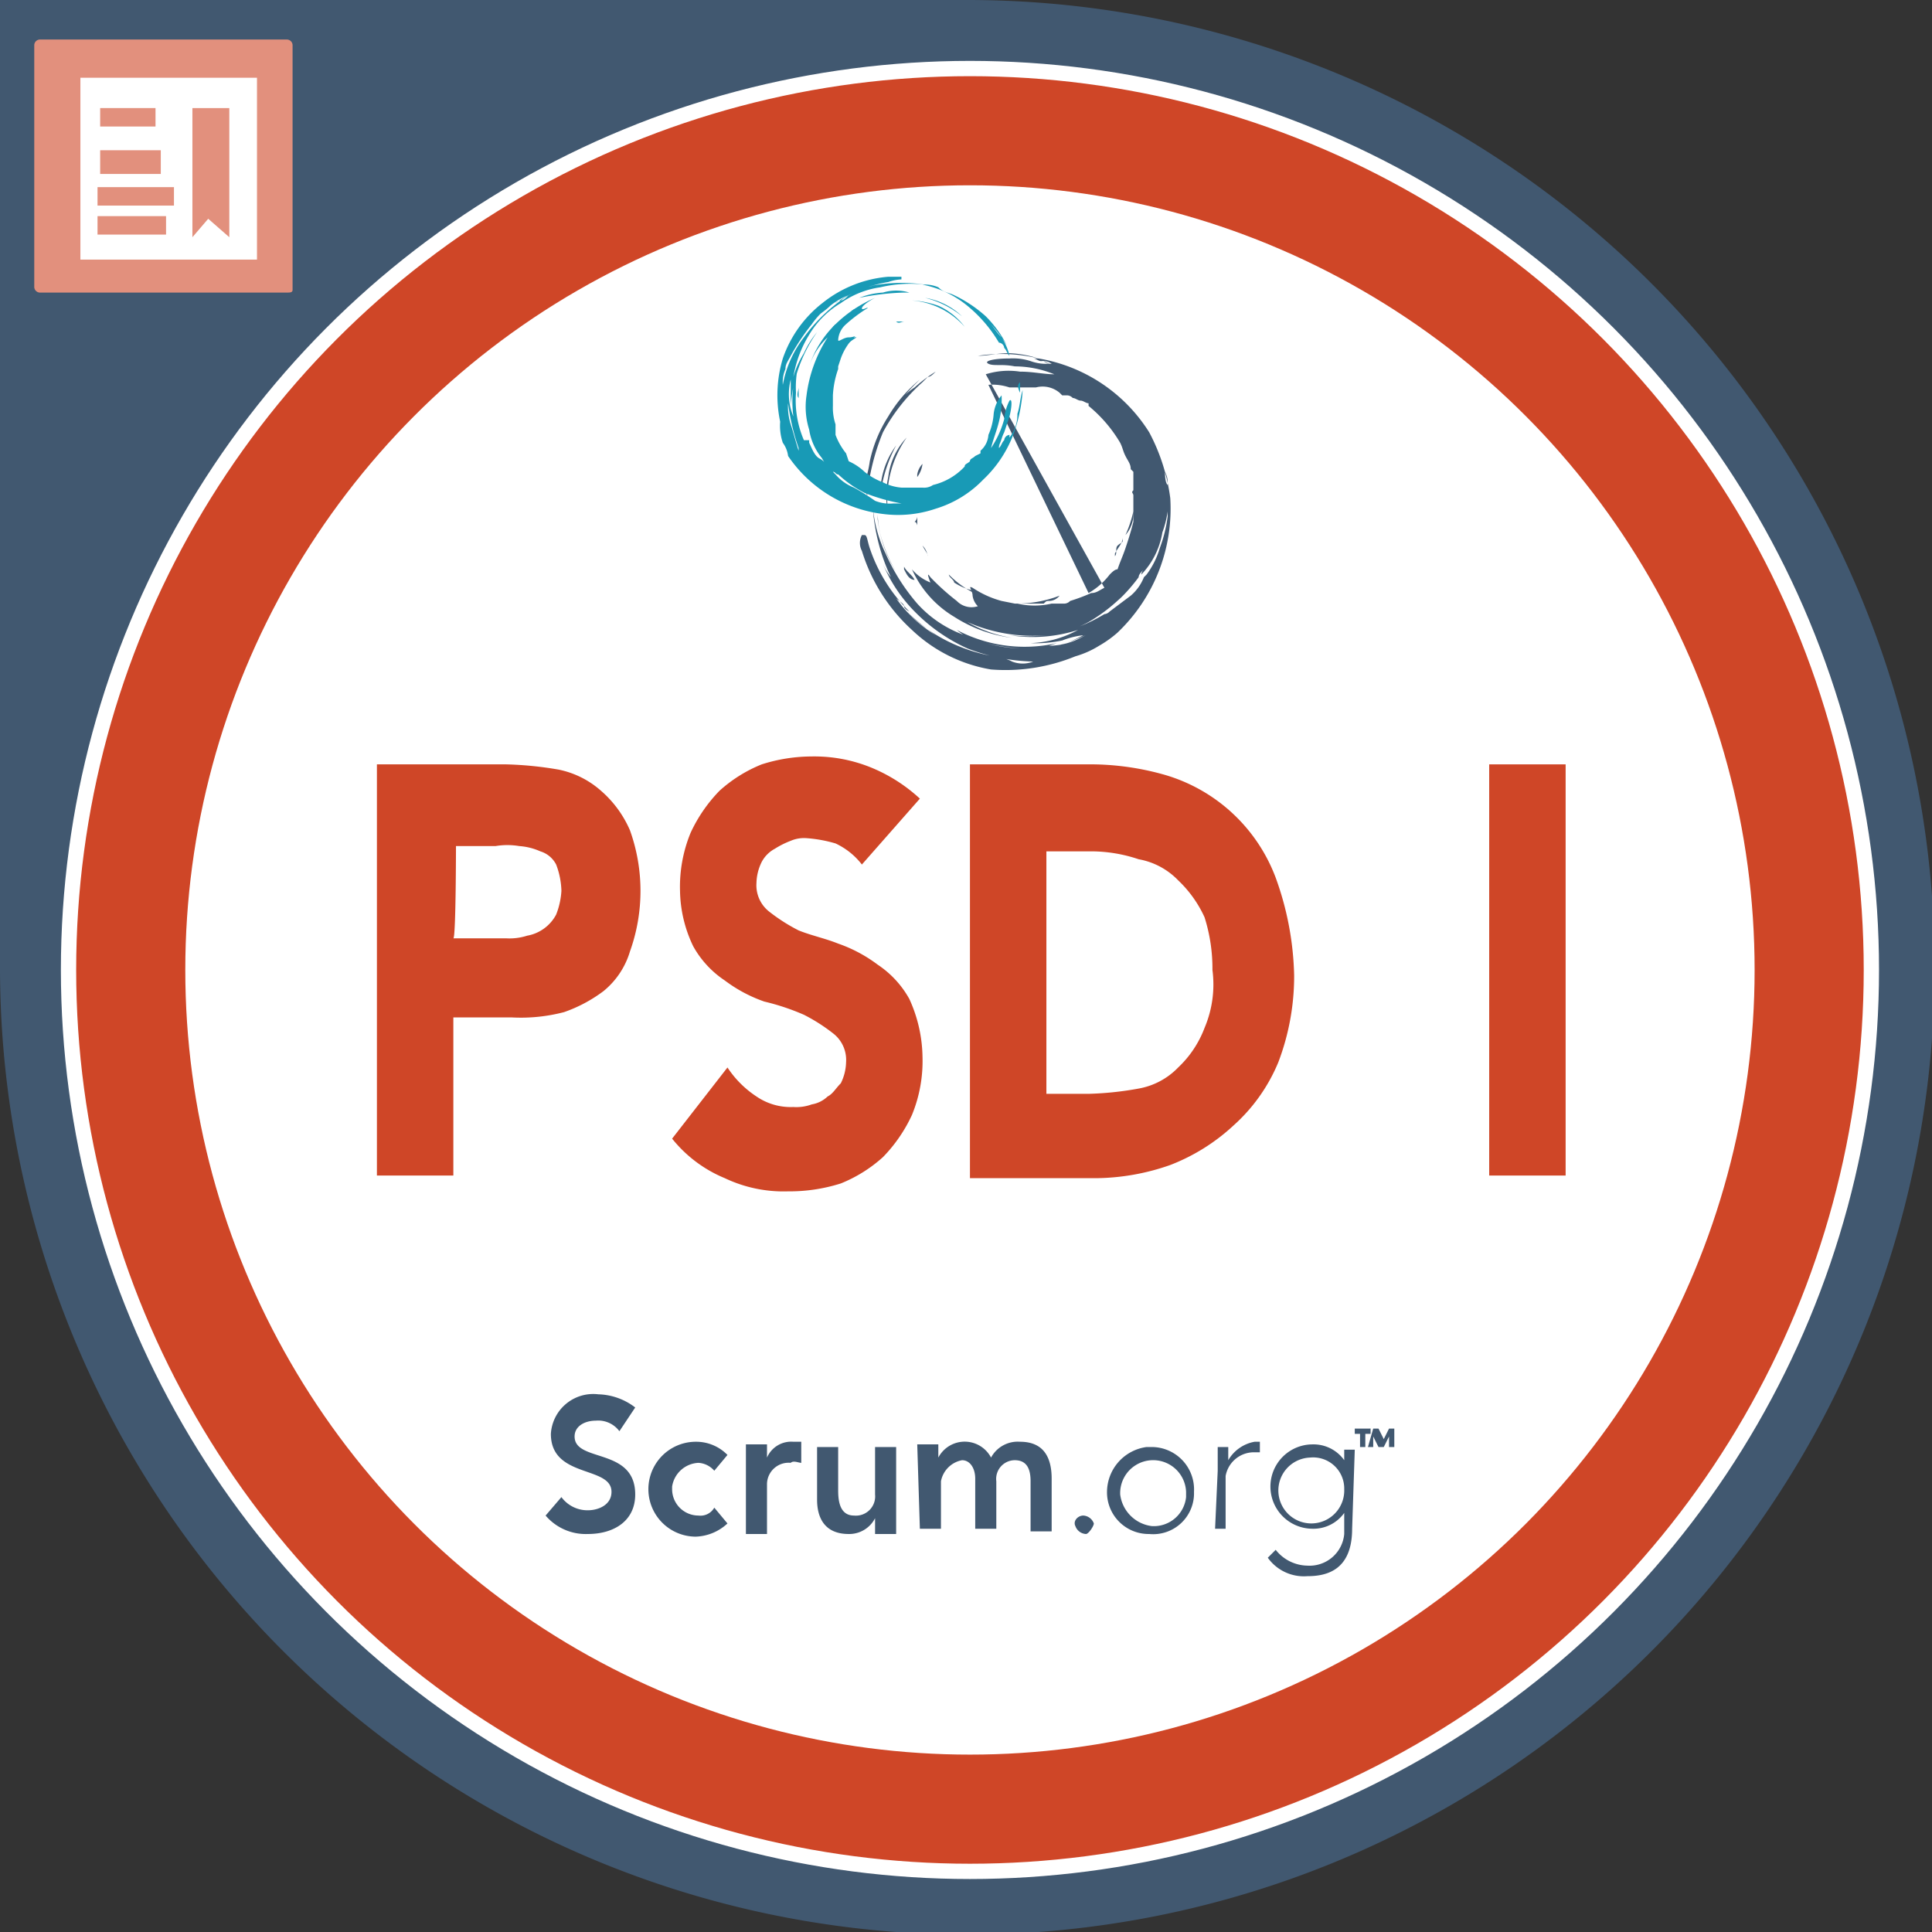 <svg id="Layer_1" data-name="Layer 1" xmlns="http://www.w3.org/2000/svg" viewBox="0 0 73.3 73.3"><rect x="0" y="0" width="73.3" height="73.3" fill="#333333" stroke="none"/><g id="Layer_2" data-name="Layer 2"><g id="Layer_1-2" data-name="Layer 1-2"><g id="PSD_I" data-name="PSD I"><path d="M36.7,0H0V36.7A36.7,36.7,0,1,0,36.7,0Z" fill="#415870"/><path d="M10.9,11.1H1.5a.22.22,0,0,1-.2-.2V1.7a.22.22,0,0,1,.2-.2h9.4a.22.22,0,0,1,.2.2V11C11.1,11.1,11,11.1,10.9,11.1Z" fill="#e2907d"/><path d="M9.9,10.1h-7c-.1,0-.1,0-.1-.1V2.8c0-.1,0-.1.1-.1h7c.1,0,.1,0,.1.1v7.3Z" fill="#fff" stroke="#e2907d" stroke-miterlimit="10" stroke-width="0.5"/><rect x="3.8" y="4.1" width="2.1" height="0.7" fill="#e2907d"/><rect x="3.8" y="5.7" width="2.3" height="0.9" fill="#e2907d"/><rect x="3.7" y="7.1" width="2.9" height="0.7" fill="#e2907d"/><rect x="3.7" y="8.2" width="2.6" height="0.7" fill="#e2907d"/><polygon points="8.7 9 7.9 8.3 7.9 8.3 7.3 9 7.3 4.1 8.7 4.1 8.7 9" fill="#e2907d"/><circle cx="36.8" cy="36.8" r="34.2" fill="#cf4627" stroke="#fff" stroke-miterlimit="10" stroke-width="0.58"/><circle cx="36.8" cy="36.8" r="28.8" fill="#fff" stroke="#fff" stroke-miterlimit="10" stroke-width="1.94"/><path d="M14.3,29h4.9a13.55,13.55,0,0,1,2,.2,3.46,3.46,0,0,1,1.6.8,4.18,4.18,0,0,1,1.1,1.5,6.81,6.81,0,0,1,0,4.6,3.07,3.07,0,0,1-1,1.5,5.48,5.48,0,0,1-1.5.8,6.48,6.48,0,0,1-2,.2H17.2v6H14.3Zm2.9,6.6h2a2.2,2.2,0,0,0,.8-.1,1.55,1.55,0,0,0,1.1-.8,2.92,2.92,0,0,0,.2-.9,3,3,0,0,0-.2-1,1,1,0,0,0-.6-.5,2.35,2.35,0,0,0-.8-.2,2.72,2.72,0,0,0-.9,0H17.3C17.3,31.9,17.3,35.6,17.2,35.6Z" fill="#cf4627"/><path d="M32.7,32.8a2.72,2.72,0,0,0-1-.8,5.16,5.16,0,0,0-1.1-.2,1.27,1.27,0,0,0-.6.1,3.33,3.33,0,0,0-.6.3,1.21,1.21,0,0,0-.5.5,1.88,1.88,0,0,0-.2.8,1.27,1.27,0,0,0,.5,1.1,6.73,6.73,0,0,0,1.1.7c.5.2,1,.3,1.5.5a5.48,5.48,0,0,1,1.5.8,3.74,3.74,0,0,1,1.2,1.3,5.45,5.45,0,0,1,.5,2.2,5.38,5.38,0,0,1-.4,2.2,5.72,5.72,0,0,1-1.1,1.6,5.37,5.37,0,0,1-1.6,1,6.45,6.45,0,0,1-2,.3,5.19,5.19,0,0,1-2.4-.5,5,5,0,0,1-2-1.5l2.1-2.7a3.84,3.84,0,0,0,1.1,1.1,2.3,2.3,0,0,0,1.4.4,1.7,1.7,0,0,0,.7-.1,1.14,1.14,0,0,0,.6-.3c.2-.1.3-.3.5-.5a1.88,1.88,0,0,0,.2-.8,1.27,1.27,0,0,0-.5-1.1,6.73,6.73,0,0,0-1.1-.7A8.8,8.8,0,0,0,29,38a5.48,5.48,0,0,1-1.5-.8,3.74,3.74,0,0,1-1.2-1.3,5,5,0,0,1-.5-2.1,5.38,5.38,0,0,1,.4-2.2A5.72,5.72,0,0,1,27.3,30a5.37,5.37,0,0,1,1.6-1,6.28,6.28,0,0,1,1.9-.3,5.7,5.7,0,0,1,2.2.4,6.15,6.15,0,0,1,1.9,1.2Z" fill="#cf4627"/><path d="M36.8,29h4.4a10.32,10.32,0,0,1,3,.4,6.41,6.41,0,0,1,4.2,3.9,11.56,11.56,0,0,1,.7,3.7,9.19,9.19,0,0,1-.6,3.3,6.6,6.6,0,0,1-1.7,2.4,7.48,7.48,0,0,1-2.4,1.5,8.68,8.68,0,0,1-2.8.5H36.8V29Zm3,12.5h1.5a12.25,12.25,0,0,0,1.9-.2,2.75,2.75,0,0,0,1.5-.8,4,4,0,0,0,1-1.5,4.22,4.22,0,0,0,.3-2.2,6.45,6.45,0,0,0-.3-2,4.51,4.51,0,0,0-1-1.4,2.75,2.75,0,0,0-1.5-.8,5.66,5.66,0,0,0-1.8-.3H39.7v9.2Z" fill="#cf4627"/><path d="M56.5,29h2.9V44.6H56.5Z" fill="#cf4627"/><path d="M23.5,54.3a1,1,0,0,0-.9-.4c-.4,0-.8.2-.8.6,0,1,2.3.4,2.3,2.2,0,1-.8,1.5-1.8,1.5a2,2,0,0,1-1.6-.7l.6-.7a1.23,1.23,0,0,0,1,.5c.4,0,.9-.2.9-.7,0-1-2.3-.5-2.3-2.2a1.61,1.61,0,0,1,1.8-1.5,2.39,2.39,0,0,1,1.4.5Z" fill="#415870"/><path d="M27.1,55.8a.86.86,0,0,0-.6-.3,1.06,1.06,0,0,0-1,.9v.1a1,1,0,0,0,1,1,.6.6,0,0,0,.6-.3l.5.6a1.85,1.85,0,0,1-1.2.5,1.8,1.8,0,0,1,0-3.6,1.66,1.66,0,0,1,1.2.5Z" fill="#415870"/><path d="M28.3,54.8h.8v.5h0a1,1,0,0,1,1-.6h.3v.8c-.1,0-.3-.1-.4,0a.82.82,0,0,0-.9.8v1.9h-.8V54.8Z" fill="#415870"/><path d="M34,58.2h-.8v-.6h0a1.1,1.1,0,0,1-1,.6c-.9,0-1.2-.6-1.2-1.3v-2h.8v1.6c0,.3,0,1,.6,1a.73.73,0,0,0,.8-.8V54.9H34Z" fill="#415870"/><path d="M34.8,54.8h.8v.5h0a1.13,1.13,0,0,1,2,0,1.15,1.15,0,0,1,1.1-.6c.9,0,1.2.6,1.2,1.4v2h-.8V56.2c0-.4-.1-.8-.6-.8a.71.71,0,0,0-.7.8V58H37V56.1c0-.4-.2-.7-.5-.7a1,1,0,0,0-.8.8V58h-.8l-.1-3.2Z" fill="#415870"/><path d="M41.1,57.5a.45.45,0,0,1,.4.3c0,.1-.2.4-.3.4a.45.45,0,0,1-.4-.3h0c-.1-.2.1-.4.3-.4Z" fill="#415870"/><path d="M43.7,54.9a1.61,1.61,0,0,1,1.6,1.7,1.55,1.55,0,0,1-1.7,1.6A1.58,1.58,0,0,1,42,56.6a1.73,1.73,0,0,1,1.5-1.7Zm0,3A1.23,1.23,0,0,0,45,56.8v-.2a1.25,1.25,0,0,0-2.5.1,1.38,1.38,0,0,0,1.2,1.2Z" fill="#415870"/><path d="M46.2,55.8v-.9h.4v.5a1.45,1.45,0,0,1,1-.7h.2v.4h-.2a1.09,1.09,0,0,0-1.1.9v2h-.4l.1-2.2Z" fill="#415870"/><path d="M51.3,58c0,1.6-1,1.8-1.7,1.8a1.68,1.68,0,0,1-1.5-.7l.3-.3a1.56,1.56,0,0,0,1.2.6A1.32,1.32,0,0,0,51,58.2v-.8h0a1.43,1.43,0,0,1-1.2.6,1.6,1.6,0,1,1,0-3.2h0a1.43,1.43,0,0,1,1.2.6h0V55h.4Zm-1.6-2.7A1.25,1.25,0,1,0,51,56.5a1.18,1.18,0,0,0-1.3-1.2Z" fill="#415870"/><path d="M51.6,54.4h-.2v-.2H52v.2h-.2v.5h-.2v-.5Zm.5-.2h.2l.2.4.2-.4h.2v.7h-.2v-.4h0l-.2.4h-.2l-.2-.4h0v.4h-.2l.2-.7Z" fill="#415870"/><path d="M37,13.4l-.5.1.5-.1" fill="#415870"/><path d="M34.8,19.6v.3c0,.1,0-.1-.1-.1a.31.31,0,0,0,.1-.2" fill="#415870"/><path d="M35.2,21.1a.76.76,0,0,0-.2-.4c.1.2.2.3.2.4h0" fill="#415870"/><path d="M42.2,21.3h0c0-.1.1-.2.2-.3h0c-.1.1-.2.2-.2.3" fill="#415870"/><path d="M37.4,14.2a2.88,2.88,0,0,1,1.3-.1c.5,0,.9.1,1.3.1a4,4,0,0,0-1.5-.3c-.5-.1-.8,0-1-.1s.2-.2.8-.2a2.2,2.2,0,0,1,.8.1,1.7,1.7,0,0,0,.7.1l-.2-.1a.37.37,0,0,0,.3.1.6.6,0,0,0-.4-.1c-.1,0-.2-.1-.3-.1h.2a4.25,4.25,0,0,0-1.1-.2c-.5,0-.8.1-1.2.1a5.86,5.86,0,0,1,2.3.1,6.16,6.16,0,0,1,4.2,2.8,7.32,7.32,0,0,1,.8,2.5,6.49,6.49,0,0,1-2,5.1,4.23,4.23,0,0,1-.7.5,3.55,3.55,0,0,1-.9.4,7,7,0,0,1-3.2.5,5.72,5.72,0,0,1-3-1.5,6.72,6.72,0,0,1-1.9-3,.64.64,0,0,1,0-.6h.1c.1,0,.1.2.2.5a6.08,6.08,0,0,0,1.5,2.4s-.2-.1-.2-.2-.2-.2-.3-.3a5,5,0,0,0,.7.8,5.55,5.55,0,0,0,.8.6,10.63,10.63,0,0,1-1.1-.9,5.83,5.83,0,0,0,1.5,1.1,6.36,6.36,0,0,0,1.8.6,1.85,1.85,0,0,1,.7.2,1.1,1.1,0,0,0,.8,0,7.42,7.42,0,0,1-2.5-.5,6.61,6.61,0,0,1-2-1.4h0a5.67,5.67,0,0,1-1.2-1.8,2.19,2.19,0,0,0,.3.5,7.35,7.35,0,0,1-.7-3,5,5,0,0,0,.5,2.1,7.61,7.61,0,0,0,1.2,1.9,4.39,4.39,0,0,0,1.8,1.2,5.37,5.37,0,0,0,2.1.5,6.88,6.88,0,0,1-1.3-.2,2.22,2.22,0,0,1-1.1-.5,5.5,5.5,0,0,0,3.8.5l-.3.1a2.66,2.66,0,0,0,1.2-.3c.4-.2.7-.4,1.1-.6,0-.1.1-.1.2-.1l-.2.1a7.22,7.22,0,0,1-2,.9,4.18,4.18,0,0,0,1-.4,3.09,3.09,0,0,0-.8.2,4.87,4.87,0,0,1-1.2.1,4.07,4.07,0,0,0,1.8-.5,5.65,5.65,0,0,1-2.6.2,6.55,6.55,0,0,0,1.4,0,5.84,5.84,0,0,0,2.2-.8h0a.31.31,0,0,0,.2-.1l.8-.6a1.79,1.79,0,0,0,.5-.7l.1-.1h0a3.13,3.13,0,0,0,.5-1,5.27,5.27,0,0,0,.3-1.2V18.4a.9.9,0,0,0-.1-.5c0,.1,0,.4.1.5v0a3.72,3.72,0,0,1-.2,1.8,3,3,0,0,1-.8,1.6.31.31,0,0,1,.1-.2c-.1.1-.2.2-.2.3a6.47,6.47,0,0,1-.8.9l.2-.2a6.42,6.42,0,0,1-1.3,1,4.28,4.28,0,0,1-1.6.5,6.15,6.15,0,0,1-3-.5,4.92,4.92,0,0,0,1.7.6,5.28,5.28,0,0,1-2.2-.8,4,4,0,0,1-1.6-1.8,1.79,1.79,0,0,0,.7.5s-.2-.5,0-.2a9,9,0,0,0,1,.9.78.78,0,0,0,.8.2.7.7,0,0,1-.2-.4c0-.2-.2-.4,0-.3a3.7,3.7,0,0,0,1.1.5l.5.1h.1a2.85,2.85,0,0,0,1.3,0h.5a.31.31,0,0,0,.2-.1,6.89,6.89,0,0,0,.8-.3c.2,0,.3-.1.5-.2m-.6.2a2.7,2.7,0,0,0,.8-.7c.1-.1.2-.2.3-.2.1-.3.2-.5.3-.8s.2-.6.3-1h0v-1c0-.1-.1-.1,0-.2v-.7l-.1-.1c0-.2-.1-.3-.2-.5s-.1-.3-.2-.5a5.26,5.26,0,0,0-1.2-1.4v-.1c-.1,0-.2-.1-.3-.1h0c-.1,0-.2-.1-.3-.1a.31.31,0,0,0-.2-.1h-.2l-.1-.1a1,1,0,0,0-.9-.2h-1a2,2,0,0,0-.8-.1" fill="#415870"/><path d="M33,17.5a5.09,5.09,0,0,1,.7-1.7,5.26,5.26,0,0,1,1.2-1.4,9,9,0,0,0-.9,1,2.34,2.34,0,0,1,.7-.7,5.55,5.55,0,0,1,.8-.6c-.1.1-.2.2-.3.2l-.2.2a7,7,0,0,0-1.5,1.9,8.44,8.44,0,0,0-.6,2.4,1.1,1.1,0,0,1,0-.8,4.33,4.33,0,0,0,.1-.5" fill="#415870"/><path d="M33.3,19.5v.2a4.79,4.79,0,0,0,.7,2,5.36,5.36,0,0,1-.5-1.1,3.59,3.59,0,0,1-.2-1.1" fill="#415870"/><path d="M33.4,18.8a3.08,3.08,0,0,1,.6-1.9,5.31,5.31,0,0,0-.6,1.9" fill="#415870"/><path d="M42.3,21.1h0V21c.1-.2.3-.4.3-.6v.1c0,.1-.1.1-.2.2s0,.3-.1.4" fill="#415870"/><path d="M39.8,22.8c-.1,0-.1,0-.2.1h-1a4.53,4.53,0,0,0,1.6-.3.52.52,0,0,1-.4.2" fill="#415870"/><path d="M42.7,20.3a4.65,4.65,0,0,0,.3-.9,1.22,1.22,0,0,1-.3.9" fill="#415870"/><path d="M36.2,22.1c0-.1-.2-.2-.2-.3a3.62,3.62,0,0,0,1.8,1h0a3.55,3.55,0,0,1-.9-.4,2.12,2.12,0,0,1-.7-.3" fill="#415870"/><path d="M34.3,21.6v-.1c.1.2.3.3.4.5-.2,0-.3-.2-.4-.4" fill="#415870"/><path d="M33.7,19.5a3.3,3.3,0,0,1,0-1.4,2.63,2.63,0,0,1,.7-1.5,4.09,4.09,0,0,0-.7,2.9" fill="#415870"/><path d="M35.7,23l-.1-.1.3.1h-.2" fill="#415870"/><path d="M34.8,18a.76.76,0,0,1,.2-.4,1.06,1.06,0,0,1-.2.5V18" fill="#415870"/><path d="M36.2,11.2a5,5,0,0,1,1.2.8,4.44,4.44,0,0,1,.8,1.1,5.5,5.5,0,0,0-.7-.9c.2.2.3.4.5.6a2.12,2.12,0,0,1,.3.7c-.1-.1-.1-.2-.2-.3a.22.22,0,0,0-.2-.2,5.26,5.26,0,0,0-1.2-1.4,3.81,3.81,0,0,0-1.7-.8,1.27,1.27,0,0,1,.6.1c.2.2.4.2.6.3" fill="#189ab6"/><path d="M38.7,14.9v-.4c-.1.1-.1.2,0,.4" fill="#189ab6"/><path d="M30.3,14.7v.4c-.1-.1,0-.3,0-.4" fill="#189ab6"/><path d="M34.5,11.1h-.2a9.85,9.85,0,0,0-1.7.2,2.92,2.92,0,0,1,.9-.2,1.7,1.7,0,0,1,1,0" fill="#189ab6"/><path d="M35.1,11.3a2.67,2.67,0,0,1,1.4.7,3.69,3.69,0,0,0-1.4-.7" fill="#189ab6"/><path d="M32,17.8h0a1.76,1.76,0,0,1,.5.4h-.1a.35.35,0,0,0-.2-.1c0-.2-.1-.2-.2-.3" fill="#189ab6"/><path d="M31.9,17.6h0c0,.1.1.1.2.2h0a.22.22,0,0,1-.2-.2" fill="#189ab6"/><path d="M31.1,15.6v-.1a.9.9,0,0,1,.1-.5v-.3a2.44,2.44,0,0,0,0,1.2.37.37,0,0,1-.1-.3" fill="#189ab6"/><path d="M38,15a3.4,3.4,0,0,1-.1,1c-.1.4-.2.6-.3,1a3.7,3.7,0,0,0,.5-1.1,1.85,1.85,0,0,1,.2-.7c.1-.1.1.2,0,.6l-.2.6c-.1.2-.1.3-.2.5l.1-.1c-.1.1-.1.1-.1.2.1-.1.1-.2.2-.3a.22.22,0,0,1,.2-.2v.1a1.4,1.4,0,0,0,.3-.9c.1-.3.1-.6.2-.9a5.84,5.84,0,0,1-.4,1.8,4.57,4.57,0,0,1-1.1,1.6,4.18,4.18,0,0,1-1.8,1.1,4.42,4.42,0,0,1-2,.2,5.1,5.1,0,0,1-3.6-2.2,1.06,1.06,0,0,0-.2-.5,2,2,0,0,1-.1-.8,4.84,4.84,0,0,1,.1-2.4,4.53,4.53,0,0,1,1.5-2.1,4.59,4.59,0,0,1,2.5-1h.5v.1a1.75,1.75,0,0,0-.5.1,5,5,0,0,0-2,.8.35.35,0,0,1,.2-.1c.1,0,.2-.1.3-.2a2.51,2.51,0,0,0-.7.4c-.2.2-.4.3-.6.5a3.11,3.11,0,0,1,.9-.7,2.93,2.93,0,0,0-1,.9,8.34,8.34,0,0,0-.8,1.2c-.1.2-.2.3-.2.5a1.27,1.27,0,0,0-.1.6,4.17,4.17,0,0,1,.8-1.8,6.2,6.2,0,0,1,1.4-1.4h0a3.51,3.51,0,0,1,1.4-.6l-.5.1a6,6,0,0,1,2.3-.1,4.88,4.88,0,0,0-1.7.1,3.39,3.39,0,0,0-1.5.6,3.45,3.45,0,0,0-1.2,1.2,4.42,4.42,0,0,0-.6,1.6,3.55,3.55,0,0,1,.4-.9,3.51,3.51,0,0,1,.5-.8,5.58,5.58,0,0,0-1,2.8v.7c.1.3.2.7.3,1V17a8.47,8.47,0,0,1-.4-1.7,2.2,2.2,0,0,0,.1.8V14.4a2.2,2.2,0,0,0,.1,1.4,4.42,4.42,0,0,1,.2-2,3.75,3.75,0,0,0-.1,1.1,3.81,3.81,0,0,0,.3,1.8h.2v.1c.1.2.2.5.4.6s.3.3.5.5l.1.1h0a1.79,1.79,0,0,0,.7.5,9.22,9.22,0,0,1,.8.5,1.48,1.48,0,0,0,.7.1h.3a7.37,7.37,0,0,1-1.4-.4,4.44,4.44,0,0,1-1.1-.8.1.1,0,0,1,.1.1c-.1,0-.1-.1-.2-.1a1.79,1.79,0,0,1-.5-.7.35.35,0,0,1,.1.2,2.22,2.22,0,0,1-.5-1.1,2.88,2.88,0,0,1-.1-1.3,5.28,5.28,0,0,1,.8-2.2,2.59,2.59,0,0,0-.7,1.1,3.91,3.91,0,0,1,1-1.6,4.92,4.92,0,0,1,1.5-1c-.2.1-.5.3-.5.4s.3-.1.2,0a5.55,5.55,0,0,0-.8.6.86.86,0,0,0-.3.6c0,.1.2-.1.4-.1s.3-.1.2,0a2.18,2.18,0,0,0-.5.8l-.1.3V14a3.55,3.55,0,0,0-.2,1v.4a2,2,0,0,0,.1.7v.4h0a2.51,2.51,0,0,0,.4.7l.1.3a2.09,2.09,0,0,1,.6.4,2.51,2.51,0,0,0,.7.4h0a1.85,1.85,0,0,0,.7.2H35a.6.6,0,0,0,.4-.1,2.4,2.4,0,0,0,1.2-.7h0c0-.1.1-.1.2-.2h0c0-.1.1-.1.2-.2l.2-.1v-.1h0a.86.86,0,0,0,.3-.6,2.35,2.35,0,0,0,.2-.8A1.33,1.33,0,0,1,38,15" fill="#189ab6"/><path d="M32.5,18.1c.2.1.4.3.6.4-.2,0-.4-.2-.6-.4" fill="#189ab6"/><path d="M32.2,12.9a.37.37,0,0,1,.3-.1,2.34,2.34,0,0,0-1,1.2h0a2.09,2.09,0,0,1,.4-.6c0-.2.1-.3.3-.5" fill="#189ab6"/><path d="M32.8,11.6h0c-.2.1-.3.1-.5.2.1-.1.3-.1.5-.2" fill="#189ab6"/><path d="M34.6,11.4a3.55,3.55,0,0,1,1,.2,2.54,2.54,0,0,1,1,.8,3,3,0,0,0-2-1" fill="#189ab6"/><path d="M33.1,12.4c.1,0,.2-.1.3-.1-.1,0-.2.1-.3.1h0" fill="#189ab6"/><path d="M31.6,12.4l.1-.1c0,.1-.1.1-.1.2v-.1" fill="#189ab6"/><path d="M34.3,12.2H34c.1.1.2,0,.3,0h0" fill="#189ab6"/><path d="M35.5,12.6l.3.1-.3-.1h0" fill="#189ab6"/></g></g></g></svg>